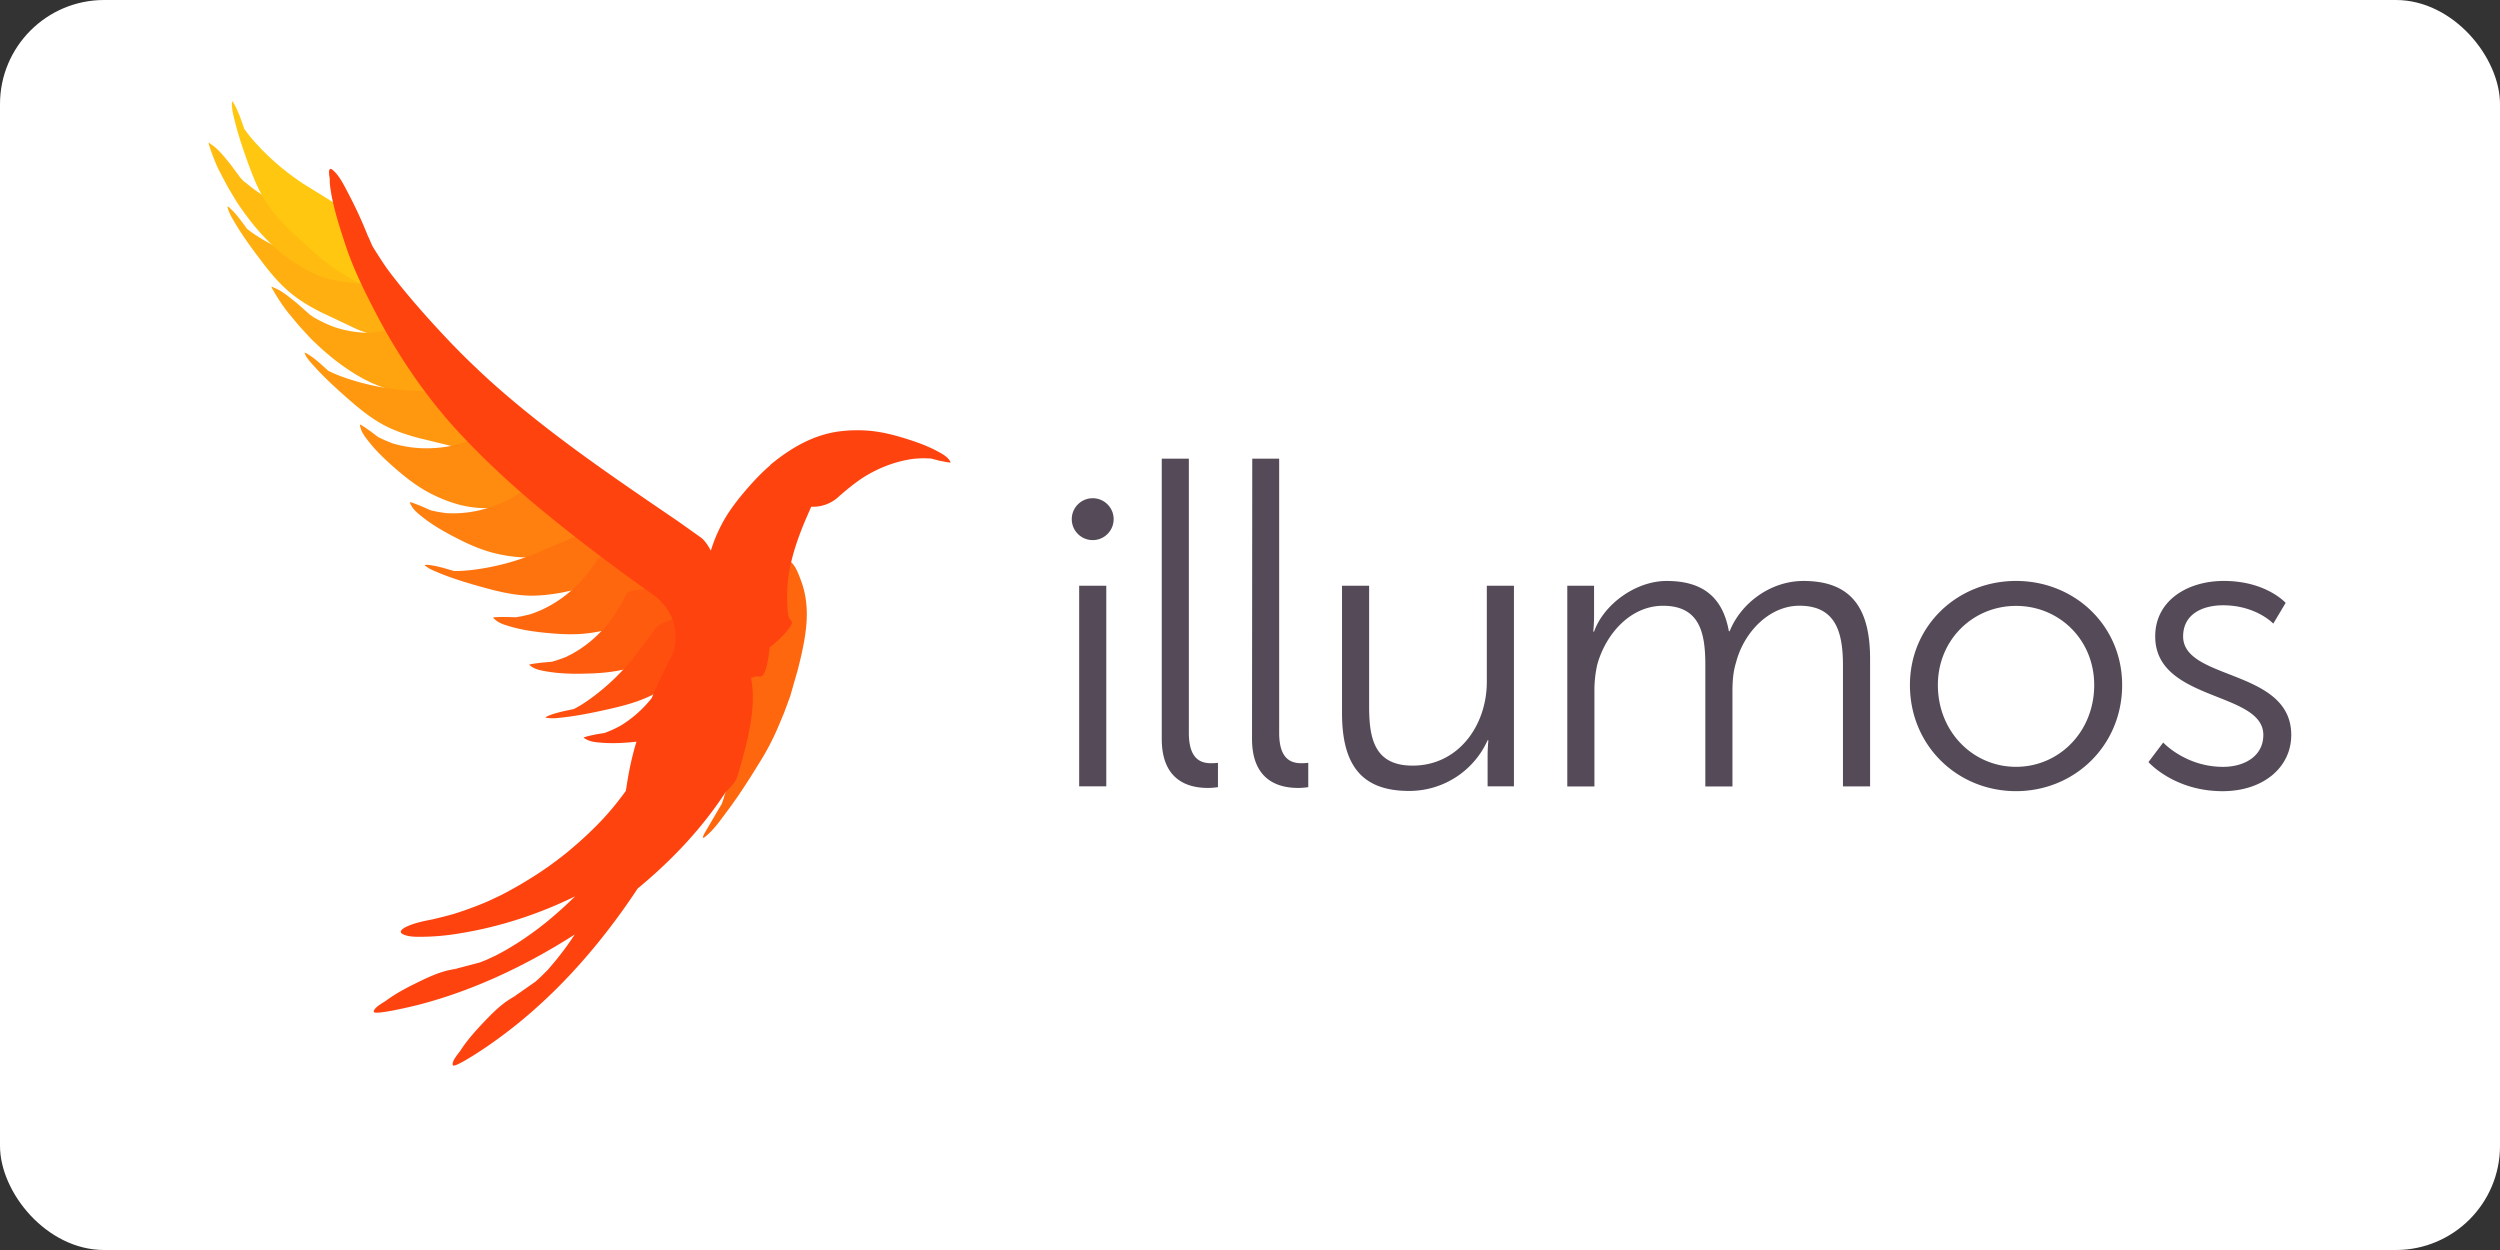 <?xml version="1.0" ?>
<svg xmlns="http://www.w3.org/2000/svg" xmlns:ns1="http://www.w3.org/1999/xlink" width="120" height="60">
  <rect width="100%" height="100%" fill="#333333" stroke="none"/>
  <rect width="120" height="60" rx="5" fill="white"/>
  <pattern x="-7.788" y="167.314" width="69" height="69" patternUnits="userSpaceOnUse" viewBox="2.125 -70.896 69 69" overflow="visible">
    <path fill="#f4ba60" d="M71.125-1.896h-69v-69h69z"/>
    <g fill="#fff">
      <use ns1:href="#B"/>
      <use ns1:href="#B" x="-7.667"/>
      <use ns1:href="#B" x="-15.332"/>
      <use ns1:href="#B" x="-23"/>
      <use ns1:href="#B" x="-30.667"/>
      <use ns1:href="#B" x="-38.332"/>
      <use ns1:href="#B" x="-46"/>
      <use ns1:href="#B" x="-53.667"/>
      <use ns1:href="#C"/>
      <path d="M69.44-71.653c.018.072.008.127-.026.2-.052.1-.113.062-.165.128a.63.63 0 0 0-.079.362c-.17.058-.01.227-.015.35-.002.05-.04.105-.045.16a.76.76 0 0 0 .068.37c.097.198.268.413.435.544.2.148.365.572.608.63.177.042.384-.104.543-.143.18-.043.397.01.57-.053.222-.08.127-.337.288-.45.104-.074.287-.01.406-.05.2-.07.34-.263.376-.46.016-.082.01-.145.04-.22.038-.103.1-.16.1-.293-.01-.062-.05-.12-.064-.187-.02-.114.002-.224 0-.337-.003-.2.017-.38-.078-.55-.38-.688-1.236-.93-1.975-.8-.18.034-.287.126-.442.207-.17.088-.14.166-.318.224-.08.026-.215.124-.215.224.002.115.005.05.012.17-.02.01-.02-.005-.03-.025m-68.94-.01c.018.072.008.127-.026.2-.052.1-.113.062-.165.128a.63.63 0 0 0-.079.362c-.17.058-.01.227-.015.35-.002.05-.04.105-.045.16a.76.76 0 0 0 .068.37c.097.198.268.413.435.544.2.148.365.572.608.63.177.042.384-.104.543-.143.18-.043.397.01.57-.053.222-.08.127-.337.288-.45.104-.074.287-.01.406-.05.2-.07.34-.263.376-.46.016-.082.01-.145.04-.22.038-.103.1-.16.1-.293-.01-.062-.05-.12-.064-.187-.02-.114.002-.224 0-.337-.003-.2.017-.38-.078-.55-.38-.688-1.236-.93-1.975-.8-.18.034-.287.126-.442.207-.17.088-.14.166-.318.224-.08.026-.215.124-.215.224.003.116.006.052.013.17-.02.01-.02-.005-.03-.025"/>
      <use ns1:href="#B" x="7.668" y="7.653"/>
      <use ns1:href="#B" x="0.006" y="7.653"/>
      <use ns1:href="#B" x="-7.654" y="7.653"/>
      <use ns1:href="#B" x="-15.314" y="7.653"/>
      <use ns1:href="#B" x="-22.975" y="7.653"/>
      <use ns1:href="#B" x="-30.635" y="7.653"/>
      <use ns1:href="#B" x="-38.295" y="7.653"/>
      <use ns1:href="#B" x="-45.956" y="7.653"/>
      <use ns1:href="#B" x="-53.616" y="7.653"/>
      <path d="M.495-64c.018.072.007.127-.026.2-.053.1-.112.062-.165.128a.64.64 0 0 0-.079.362c-.17.058-.01.227-.015.35-.002.05-.04.105-.045.16-.01.12.017.266.068.37.097.198.268.413.435.544.2.148.365.572.608.63.177.042.384-.104.543-.143.18-.042.398.01.572-.052.222-.08.127-.337.288-.45.104-.074.287-.01.406-.05.2-.07.34-.263.376-.46.016-.082.01-.145.04-.22.04-.103.11-.16.1-.293-.01-.062-.052-.12-.064-.187-.022-.114.002-.224 0-.337-.003-.2.017-.38-.078-.55-.38-.688-1.236-.93-1.975-.79-.18.034-.287.126-.442.207-.17.088-.14.166-.318.224-.08.026-.216.124-.215.224.001.115.005.05.012.17-.02.01-.02-.005-.03-.025"/>
      <use ns1:href="#B" x="7.668" y="15.305"/>
      <use ns1:href="#B" x="0.006" y="15.305"/>
      <use ns1:href="#B" x="-7.654" y="15.305"/>
      <use ns1:href="#B" x="-15.314" y="15.305"/>
      <use ns1:href="#B" x="-22.975" y="15.305"/>
      <use ns1:href="#B" x="-30.635" y="15.305"/>
      <use ns1:href="#B" x="-38.295" y="15.305"/>
      <use ns1:href="#B" x="-45.956" y="15.305"/>
      <use ns1:href="#B" x="-53.616" y="15.305"/>
      <use ns1:href="#D"/>
      <use ns1:href="#B" x="7.668" y="22.958"/>
      <use ns1:href="#B" x="0.006" y="22.958"/>
      <use ns1:href="#B" x="-7.654" y="22.958"/>
      <use ns1:href="#B" x="-15.314" y="22.958"/>
      <use ns1:href="#B" x="-22.975" y="22.958"/>
      <use ns1:href="#B" x="-30.635" y="22.958"/>
      <use ns1:href="#B" x="-38.295" y="22.958"/>
      <use ns1:href="#B" x="-45.956" y="22.958"/>
      <use ns1:href="#B" x="-53.616" y="22.958"/>
      <use ns1:href="#B" x="-61.277" y="22.958"/>
      <use ns1:href="#B" x="7.668" y="30.611"/>
      <use ns1:href="#B" x="0.006" y="30.611"/>
      <use ns1:href="#B" x="-7.654" y="30.611"/>
      <use ns1:href="#B" x="-15.314" y="30.611"/>
      <use ns1:href="#B" x="-22.975" y="30.611"/>
      <use ns1:href="#B" x="-30.635" y="30.611"/>
      <use ns1:href="#B" x="-38.295" y="30.611"/>
      <use ns1:href="#B" x="-45.956" y="30.611"/>
      <use ns1:href="#E"/>
      <use ns1:href="#B" x="-61.277" y="30.611"/>
      <use ns1:href="#B" x="7.668" y="38.253"/>
      <use ns1:href="#B" x="0.006" y="38.253"/>
      <use ns1:href="#B" x="-7.654" y="38.253"/>
      <use ns1:href="#B" x="-15.314" y="38.253"/>
      <use ns1:href="#B" x="-22.975" y="38.253"/>
      <use ns1:href="#B" x="-30.635" y="38.253"/>
      <use ns1:href="#B" x="-38.295" y="38.253"/>
      <use ns1:href="#B" x="-45.956" y="38.253"/>
      <use ns1:href="#B" x="-53.616" y="38.253"/>
      <use ns1:href="#D" y="22.948"/>
      <use ns1:href="#B" x="7.668" y="45.917"/>
      <use ns1:href="#B" x="0.006" y="45.917"/>
      <use ns1:href="#B" x="-7.654" y="45.917"/>
      <use ns1:href="#B" x="-15.314" y="45.917"/>
      <use ns1:href="#B" x="-22.975" y="45.917"/>
      <use ns1:href="#B" x="-30.635" y="45.917"/>
      <use ns1:href="#B" x="-38.295" y="45.917"/>
      <use ns1:href="#B" x="-45.956" y="45.917"/>
      <use ns1:href="#B" x="-53.616" y="45.917"/>
      <use ns1:href="#B" x="-61.277" y="45.917"/>
      <use ns1:href="#B" x="7.668" y="53.569"/>
      <use ns1:href="#B" x="0.006" y="53.569"/>
      <use ns1:href="#B" x="-7.654" y="53.569"/>
      <use ns1:href="#B" x="-15.314" y="53.569"/>
      <use ns1:href="#B" x="-22.975" y="53.569"/>
      <use ns1:href="#B" x="-30.635" y="53.569"/>
      <use ns1:href="#B" x="-38.295" y="53.569"/>
      <use ns1:href="#B" x="-45.956" y="53.569"/>
      <use ns1:href="#B" x="-53.616" y="53.569"/>
      <path d="M.495-18.084c.018.072.007.127-.026.2-.053.1-.112.062-.165.128a.64.64 0 0 0-.079.362c-.17.058-.01.227-.015.35-.002.05-.04.105-.045.16a.76.76 0 0 0 .068.37c.097.198.268.413.435.544.2.148.365.572.608.63.177.042.384-.104.543-.143.18-.043.397.01.57-.053.222-.08.127-.337.288-.45.104-.074.287-.01.406-.05.2-.07.34-.263.376-.46.016-.082.01-.145.04-.22.04-.103.1-.16.1-.293-.01-.062-.052-.12-.064-.187-.022-.114.002-.224 0-.337-.003-.2.017-.38-.078-.55-.38-.688-1.236-.93-1.975-.8-.18.034-.287.126-.442.207-.17.088-.14.166-.318.224-.08.026-.216.124-.215.224.003.117.006.052.013.17-.02.01-.02-.005-.03-.025m68.95 7.643c.018.072.007.127-.026.2-.053.1-.112.062-.165.128a.64.64 0 0 0-.079.362c-.17.06-.01.228-.015.35-.002.05-.04.105-.045.16a.76.76 0 0 0 .068.37c.097.198.268.413.435.544.2.148.365.572.608.63.177.042.384-.104.543-.143.18-.043.397.01.57-.053.222-.08.127-.337.288-.45.104-.074.287-.01.406-.05.2-.07.34-.263.376-.46.016-.082.01-.145.04-.22.04-.103.1-.16.1-.293-.01-.062-.052-.12-.064-.187-.022-.114.002-.224 0-.337-.003-.2.017-.38-.078-.55-.38-.688-1.236-.93-1.975-.8-.18.034-.287.126-.442.207-.17.088-.14.166-.318.224-.08.026-.216.124-.215.224.001.115.005.05.012.17-.02.01-.02-.005-.03-.025"/>
      <use ns1:href="#B" x="0.006" y="61.223"/>
      <use ns1:href="#B" x="-7.654" y="61.223"/>
      <use ns1:href="#B" x="-15.314" y="61.223"/>
      <use ns1:href="#B" x="-22.975" y="61.223"/>
      <use ns1:href="#B" x="-30.635" y="61.223"/>
      <use ns1:href="#B" x="-38.295" y="61.223"/>
      <path d="M15.816-10.43c.018.072.007.127-.026.2-.053.1-.112.062-.165.128a.64.64 0 0 0-.079.362c-.17.058-.01.227-.015.35-.002.05-.04.105-.045.16a.76.76 0 0 0 .068.37c.097.198.268.413.435.544.2.148.365.572.608.63.177.042.384-.104.543-.143.18-.043.397.01.57-.053.222-.078.128-.336.3-.45.104-.074.287-.01.406-.05.2-.07.34-.263.376-.46.016-.082.01-.145.04-.22.04-.103.1-.16.1-.293-.01-.062-.052-.12-.064-.187-.022-.114.002-.224 0-.337-.003-.2.017-.38-.078-.55-.38-.688-1.236-.93-1.975-.8-.18.034-.287.126-.442.207-.17.088-.14.166-.318.224-.08.026-.216.124-.215.224.001.115.005.05.012.17-.02.01-.02-.005-.03-.025m-7.656-.01c.018.072.007.127-.026.2-.053.1-.112.062-.165.128s-.1.277-.08.363c-.17.058-.01.227-.015.35-.003.05-.04.105-.045.16a.76.76 0 0 0 .068.37c.097.198.268.413.435.544.2.148.365.572.608.63.177.042.384-.105.543-.143.18-.043.397.01.57-.053.222-.08.127-.337.288-.45.104-.074.287-.01.406-.05.2-.07.34-.263.376-.46.016-.082.01-.145.04-.22.04-.103.1-.16.1-.293-.01-.062-.052-.12-.064-.187-.022-.114.002-.224 0-.337-.003-.2.017-.38-.078-.55-.38-.688-1.236-.93-1.975-.8-.18.034-.287.126-.442.207-.17.088-.14.166-.318.224-.08.026-.216.124-.215.224.001.115.005.05.012.17-.02.01-.02-.005-.03-.025m-7.664.007c.018.072.007.127-.026.2-.053.1-.112.062-.165.128s-.1.277-.08.363c-.17.058-.01.227-.015.35-.002.05-.04.105-.045.16a.76.76 0 0 0 .068.37c.097.198.268.413.435.544.2.148.365.572.608.63.178.042.384-.105.543-.143.18-.043.398.01.572-.053.222-.08.127-.337.288-.45.104-.074.287-.01.406-.05.2-.07.34-.263.376-.46.016-.082.01-.144.04-.22.04-.103.1-.16.1-.293-.01-.062-.052-.12-.064-.187-.022-.114.002-.224 0-.337-.003-.2.017-.38-.078-.55-.38-.688-1.236-.93-1.975-.8-.18.034-.287.126-.442.207-.17.088-.14.166-.318.224-.08.026-.216.124-.215.224.001.115.005.05.012.17-.02.01-.02-.005-.03-.025"/>
      <use ns1:href="#C" x="69" y="68.875"/>
      <path d="M61.778-2.778c.018.072.007.127-.026.2-.052.1-.112.063-.165.128a.64.64 0 0 0-.079.362c-.17.058-.01.227-.015.35-.002.05-.04.105-.045.16a.76.76 0 0 0 .068.37c.097.198.268.413.435.544.2.148.365.572.608.63.178.042.384-.104.544-.143.18-.043.397.01.57-.053.222-.08.127-.337.288-.45.104-.074.287-.01.406-.05.2-.07.34-.263.376-.46.016-.082.01-.145.04-.22.04-.103.1-.16.1-.293-.01-.062-.052-.12-.064-.187-.022-.114.002-.224 0-.337-.003-.2.017-.38-.078-.55-.38-.688-1.236-.93-1.975-.8-.18.034-.287.126-.442.207-.17.088-.14.166-.318.224-.08.028-.216.125-.215.225.001.115.005.05.012.17-.02.01-.02-.005-.03-.025m-7.655-.012c.018.072.007.127-.026.2-.052.1-.112.063-.165.128a.64.64 0 0 0-.079.362c-.17.058-.01.227-.015.35-.002.05-.04.105-.045.16a.76.76 0 0 0 .068.37c.097.198.268.413.435.544.2.148.365.572.608.63.178.042.384-.104.543-.143.18-.043.397.01.57-.053.222-.08.127-.337.288-.45.104-.074.287-.01.406-.05.2-.07.34-.263.376-.46.016-.082.01-.145.04-.22.04-.103.1-.16.1-.293-.01-.062-.052-.12-.064-.187-.022-.114.002-.224 0-.337-.003-.2.017-.38-.078-.55-.38-.688-1.236-.93-1.975-.8-.18.034-.287.126-.442.207-.17.088-.14.166-.318.224-.08.028-.215.125-.214.225.001.115.005.05.012.17-.02.01-.02-.005-.03-.025m-7.655.008c.018.072.007.127-.026.2-.053.1-.112.062-.165.128a.64.64 0 0 0-.079.362c-.17.058-.01.227-.015.35-.002.05-.04.105-.045.16a.76.76 0 0 0 .068.37c.097.198.268.413.435.544.2.148.365.572.608.63.177.042.384-.104.543-.143.18-.043.397.01.57-.053.222-.08.127-.337.288-.45.104-.074.287-.01.406-.05.2-.07.34-.263.376-.46.016-.082.01-.145.04-.22.04-.103.1-.16.1-.293-.01-.062-.052-.12-.064-.187-.022-.114.002-.224 0-.337-.003-.2.017-.38-.078-.55-.38-.688-1.236-.93-1.975-.8-.18.034-.287.126-.442.207-.17.088-.14.166-.318.224-.08.028-.216.125-.215.225.001.115.005.05.012.17-.02.01-.02-.005-.03-.025m-7.655-.012c.018.072.007.127-.026.2-.053.1-.112.062-.165.128a.64.64 0 0 0-.079.362c-.17.058-.01.227-.015.35-.002.05-.04.105-.045.16a.76.76 0 0 0 .068.37c.097.198.268.413.435.544.2.148.365.572.608.63.178.042.384-.104.544-.143.18-.043.397.01.57-.053.222-.08.127-.337.288-.45.104-.074.287-.01.406-.05.2-.07.34-.263.376-.46.016-.082.01-.145.04-.22.04-.103.1-.16.1-.293-.01-.062-.052-.12-.064-.187-.022-.114.002-.224 0-.337-.003-.2.017-.38-.078-.55-.38-.688-1.236-.93-1.975-.8-.18.034-.287.126-.442.207-.17.088-.14.166-.318.224-.08.028-.216.125-.215.225.001.115.005.05.012.17-.02.01-.02-.005-.03-.025m-7.655.008c.018.072.007.127-.026.2-.053.1-.112.062-.165.128a.64.64 0 0 0-.079.362c-.17.058-.01.227-.015.35-.002.05-.04.105-.045.16a.76.76 0 0 0 .068.37c.097.198.268.413.435.544.2.148.365.572.608.63.177.042.384-.104.543-.143.18-.043.397.01.57-.053.222-.08.127-.337.288-.45.104-.074.287-.01.406-.05.2-.07.34-.263.376-.46.016-.082.01-.145.04-.22.04-.103.1-.16.1-.293-.01-.062-.052-.12-.064-.187-.022-.114.002-.224 0-.337-.003-.2.017-.38-.078-.55-.38-.688-1.236-.93-1.975-.8-.18.034-.287.126-.442.207-.17.088-.14.166-.318.224-.08.028-.215.125-.214.225.001.115.005.05.012.17-.02.01-.02-.005-.03-.025"/>
      <use ns1:href="#B" x="-38.295" y="68.875"/>
      <use ns1:href="#E" x="7.66" y="38.264"/>
      <path d="M8.156-2.778c.018.072.007.127-.026.2-.053.1-.112.063-.165.128a.64.64 0 0 0-.079.362c-.17.058-.01.227-.015.35-.003.05-.04.105-.045.16a.76.76 0 0 0 .068.37c.097.198.268.413.435.544.2.148.365.572.608.63.177.042.384-.104.543-.143.18-.043.397.01.57-.053.222-.08.127-.337.288-.45.104-.074.287-.01.406-.05.2-.07.34-.263.376-.46.016-.082.01-.145.04-.22.04-.103.1-.16.1-.293-.01-.062-.052-.12-.064-.187-.022-.114.002-.224 0-.337-.003-.2.017-.38-.078-.55-.38-.688-1.236-.93-1.975-.8-.18.036-.286.128-.44.2-.17.088-.14.166-.318.224-.082.026-.216.123-.215.223.001.115.005.05.01.17-.02.01-.02-.005-.03-.025M.495-2.778c.018.072.008.127-.026.2-.052.1-.113.063-.165.128a.63.63 0 0 0-.079.362c-.17.058-.01.227-.015.35-.002.05-.04.105-.045.16a.76.76 0 0 0 .068.37C.33-1 .5-.795.668-.664c.2.148.365.572.608.63.178.042.384-.104.543-.143.18-.043.398.01.572-.052.222-.08.127-.337.288-.45.104-.074.287-.01.406-.05.2-.07.34-.263.376-.46.016-.082.01-.145.04-.22.038-.103.1-.16.1-.293-.01-.062-.05-.12-.064-.187-.02-.114.002-.224 0-.337-.003-.2.017-.38-.078-.55-.38-.688-1.236-.93-1.975-.8-.18.035-.286.127-.442.208-.17.088-.14.166-.318.224-.08.026-.215.123-.215.223.002.115.005.05.012.17C.5-2.73.5-2.746.49-2.766"/>
    </g>
  </pattern>
  <path d="M19.56 16.13c-.128-.383-.35-.745-.567-1.083a10.06 10.06 0 0 0-.938-1.248c-.186-.2-.44-.526-.72-.63-.05-.02-.088-.04-.143-.037-.03-.01-.058-.01-.08-.01l-1.76-.454a12.24 12.24 0 0 1-2.341-.95c-.32-.172-.635-.355-.93-.565l-.216-.16c-.267-.36-.54-.76-.88-1.05l-.07-.038c.053.292.225.562.375.814.372.627.807 1.217 1.247 1.798.416.55.86 1.092 1.4 1.537.442.372.945.665 1.458.927l1.747.826c.748.29 1.508.518 2.3.64l-.103-.016c.043.003.084.014.124.03.238.084.14-.237.11-.33z" fill="#ffaf0f"/>
  <path d="M17.524 13.297c-.088-.394-.274-.777-.457-1.134a9.91 9.91 0 0 0-.813-1.334c-.142-.202-.302-.4-.478-.563l-.18-.133c-.548-.143-1.13-.083-1.68-.228a5.4 5.4 0 0 1-1.354-.566c-.242-.157-.478-.326-.697-.513L11.7 8.7l-.025-.024-.135-.143-.016-.023-.477-.642c-.293-.35-.606-.78-1.014-1l.07.04c-.026-.027-.057-.047-.093-.063.001.03.01.058.016.087a.5.5 0 0 0 .031.094c.13.405.283.8.47 1.18l.355.673.075.134.408.683c.368.55.753 1.066 1.2 1.554.43.47.908.915 1.438 1.268.506.336 1.043.65 1.625.832.563.177 1.16.194 1.74.286.105.05.162.017.17-.1l-.025-.22z" fill="#ffbb0f"/>
  <path d="M17.54 13.376c-.008-.404-.112-.816-.22-1.203-.138-.5-.31-.997-.523-1.47-.115-.256-.264-.634-.498-.816-.043-.033-.073-.063-.125-.078-.028-.018-.053-.028-.076-.033l-.268-.165.084.05-1.358-.84c-.706-.47-1.363-1-1.957-1.607-.254-.26-.5-.527-.72-.816l-.158-.22c-.148-.423-.29-.888-.528-1.265l-.056-.057c-.036.294.047.604.115.888.17.71.408 1.403.655 2.088.233.65.495 1.298.868 1.88.31.487.704.917 1.116 1.32l1.422 1.3c.627.498 1.285.943 2.006 1.295l-.093-.046c.04.016.076.038.11.066.2.15.205-.184.203-.282z" fill="#ffc70f"/>
  <path d="M21.7 18.546c-.167-.368-.428-.704-.68-1.016-.327-.405-.683-.8-1.07-1.138a4 4 0 0 0-.584-.452l-.202-.093c-.566-.028-1.122.15-1.69.122a5.4 5.4 0 0 1-1.44-.275 6.76 6.76 0 0 1-.789-.359l-.183-.102-.028-.018-.16-.11-.02-.02-.6-.53c-.36-.283-.753-.64-1.2-.78l.077.026c-.03-.022-.065-.035-.104-.043.007.03.02.054.033.08.017.037.033.063.052.09.21.37.44.723.7 1.057l.486.586.1.115.54.585c.473.462.956.888 1.493 1.273.517.37 1.077.71 1.67.945.564.225 1.154.42 1.76.48.587.057 1.176-.05 1.762-.078.113.028.162-.016.147-.132l-.07-.212z" fill="#ffa30f"/>
  <path d="M24.333 21.295c-.202-.35-.493-.66-.772-.947a10.16 10.16 0 0 0-1.169-1.036c-.225-.17-.537-.427-.83-.474-.053-.008-.094-.02-.148-.008a.22.22 0 0 0-.082.007l-.315-.016.098.003-1.592-.08c-.846-.07-1.678-.218-2.492-.462-.347-.104-.693-.22-1.026-.367l-.244-.114c-.334-.3-.682-.637-1.073-.852l-.076-.023c.1.275.333.506.53.722.49.54 1.035 1.03 1.582 1.51.518.455 1.06.897 1.67 1.228.507.275 1.06.462 1.614.616l1.878.46c.8.133 1.582.205 2.382.165l-.104.005a.37.37 0 0 1 .127.006c.25.035.1-.26.04-.345z" fill="#ff970f"/>
  <path d="M18.168 20.988l.292.138.353.145c.947.296 1.963.315 2.932.116l-.13.028a9.76 9.76 0 0 0 1.367-.415c.21-.078.464.128.616.236.4.277.742.614 1.07.96s.643.718.897 1.124c.004.006.366.57.2.628-1.226.42-2.502.612-3.77.264a6.93 6.93 0 0 1-1.301-.511c-.684-.348-1.278-.823-1.85-1.33-.4-.354-.802-.74-1.132-1.16-.18-.228-.377-.47-.424-.76l.016.1c-.012-.064-.026-.108-.024-.167.002-.05.556.36.51.322l.385.292z" fill="#ff8b0f"/>
  <path d="M20.686 24.5l.317.067.377.06c1 .07 1.982-.147 2.88-.564l-.12.057c.43-.206.84-.453 1.235-.72.185-.124.48.018.653.087.443.18.863.426 1.262.688s.79.55 1.13.886c.005.005.488.47.34.565-1.096.692-2.292 1.174-3.608 1.13a6.96 6.96 0 0 1-1.384-.196c-.746-.18-1.434-.506-2.11-.866-.47-.25-.95-.536-1.37-.868-.226-.18-.475-.37-.588-.643l.036.084c-.026-.06-.05-.1-.062-.157-.01-.048.624.22.57.196l.442.195z" fill="#ff7f0f"/>
  <path d="M31.04 26.81c-.334-.227-.73-.38-1.108-.515a10.07 10.07 0 0 0-1.504-.421c-.275-.054-.67-.15-.954-.064-.052.015-.093.023-.136.057-.03.012-.053.026-.07.042l-.3.123.09-.04-1.467.624c-.792.306-1.605.536-2.444.672-.358.058-.72.104-1.083.117l-.268.004c-.43-.123-.892-.276-1.34-.3l-.08.013c.22.2.52.3.792.418.677.27 1.38.476 2.083.67.665.183 1.346.344 2.038.376.577.026 1.155-.046 1.722-.15l1.9-.406c.77-.225 1.512-.506 2.215-.89l-.09.05a.38.38 0 0 1 .117-.051c.24-.078-.03-.274-.113-.33z" fill="#ff730f"/>
  <path d="M24.76 29.63l.318-.057.372-.087c.944-.31 1.78-.882 2.455-1.607l-.09.098a9.8 9.8 0 0 0 .873-1.131c.125-.185.453-.165.638-.165a7.37 7.37 0 0 1 1.428.162c.468.093.94.212 1.382.394.006.003.63.252.526.396-.754 1.054-1.682 1.95-2.917 2.404-.436.16-.897.27-1.356.338-.76.114-1.52.07-2.28-.008-.53-.055-1.083-.137-1.596-.288-.277-.08-.58-.163-.787-.374l.065.065c-.047-.046-.084-.073-.116-.122-.028-.04.66-.03.6-.033l.483.014z" fill="#ff670f"/>
  <path d="M26.48 31.767l.31-.095.36-.13c.9-.417 1.665-1.086 2.248-1.884l-.078.108c.277-.388.515-.802.733-1.226.102-.198.43-.217.614-.24.475-.057.96-.044 1.437-.007s.958.1 1.42.23c.006.002.655.176.57.33-.625 1.135-1.44 2.135-2.614 2.73-.414.2-.86.374-1.307.496-.74.202-1.5.25-2.265.26-.533.006-1.092-.01-1.62-.1-.285-.048-.594-.094-.826-.278.024.02-.02-.006-.057-.05-.032-.038.653-.108.593-.104l.482-.043z" fill="#ff5b0f"/>
  <path d="M35.125 29.297c-.413-.036-.837.02-1.235.078a10.27 10.27 0 0 0-1.522.337c-.266.08-.657.182-.852.383-.036.037-.067.062-.085.11-.02.024-.03.046-.037.067l-.18.236.054-.074-.91 1.2a10.77 10.77 0 0 1-1.72 1.68c-.275.213-.558.417-.862.593l-.23.126c-.437.095-.917.178-1.31.363l-.06.047c.3.066.617.02.91-.014.73-.085 1.447-.236 2.156-.396.672-.152 1.344-.33 1.954-.62.51-.242.964-.567 1.39-.913l1.394-1.203c.533-.54 1.014-1.114 1.403-1.756l-.05.083c.018-.036.042-.068.072-.096.162-.175-.18-.214-.28-.223z" fill="#ff4f0f"/>
  <path d="M38.7 28.95c-.04-.38-.126-.753-.26-1.103-.11-.287-.22-.616-.444-.843.02.04.015.035-.008-.008-.16-.013-.31.04-.446.155l-.35.257c-.486.394-.914.842-1.308 1.293s-.77.926-1.056 1.418c-.033.06-.405.658-.183.71.18.043.268.17.34.303.282.57.48 1.2.544 1.846.085.867-.02 1.763-.18 2.664l-.47 2.184-.156.54-.08.228-.055.086-.73 1.245s-.252.43-.015.243c.43-.34.734-.798 1.038-1.2.583-.772 1.09-1.575 1.583-2.376a12.21 12.21 0 0 0 .92-1.776l.26-.623.286-.775.364-1.27c.27-1.065.517-2.173.406-3.197z" fill="#ff670f"/>
  <path d="M45.562 22.068l.042.07c-.132-.227-.384-.357-.613-.48-.425-.23-.902-.408-1.368-.557-.667-.214-1.342-.395-2.058-.436a6.71 6.71 0 0 0-1.315.047c-1.236.172-2.3.797-3.267 1.594-.01.007-.008.018-.012.028-.364.308-.705.663-1.02 1.02-.513.585-.996 1.192-1.352 1.895a7.42 7.42 0 0 0-.479 1.183c-.134-.253-.294-.5-.49-.64l-1.098-.78c-3.13-2.133-6.265-4.25-9.082-6.796L23.216 18l-.174-.162-.488-.466c-.322-.313-.64-.63-.95-.957-.65-.682-1.288-1.385-1.898-2.106a29.3 29.3 0 0 1-.938-1.162l-.154-.205-.038-.052c-.127-.18-.247-.364-.367-.548l-.272-.428-.08-.14c-.312-.74-.13-.272-.15-.324a20.79 20.79 0 0 0-.959-2.109c-.2-.378-.432-.882-.766-1.173-.29-.252-.16.365-.157.4l.003.025a2.88 2.88 0 0 0 .026.415c.035.23.073.46.125.688.165.724.387 1.412.622 2.117.384 1.15.935 2.252 1.496 3.322 1.024 1.952 2.317 3.854 3.8 5.48 1.33 1.45 2.788 2.786 4.31 4.033 1.537 1.26 3.13 2.46 4.75 3.62-.013 0 .008.01.042.03l.492.35c.538.462 1.222 1.352.815 2.692l-.397.792-.17.358c-.022.036-.03.057-.03.063a25.81 25.81 0 0 0-.429.958 5.68 5.68 0 0 1-1.483 1.316c-.138.076-.28.148-.423.213-.1.043-.2.08-.3.123-.063.027-.004.01-.475.088.06-.01-.616.123-.58.158.042.04.084.06.14.095l-.077-.05c.247.162.56.18.848.2.533.04 1.1.004 1.62-.053-.193.628-.335 1.276-.44 1.923l-.07.44c-.398.545-.823 1.07-1.3 1.556-.407.417-.833.816-1.28 1.19-.225.2-.454.375-.688.553l-.322.24-.174.125c-.498.344-.997.66-1.51.95-.256.145-.514.287-.778.417l-.43.203-.153.07c-.007.003-.01.005-.02.01a17.14 17.14 0 0 1-1.595.588l-.166.047-.37.097-.368.09-.127.03c-.42.083-.855.166-1.245.35-.1.047-.437.225-.184.357.296.155.744.13 1.06.127a11.6 11.6 0 0 0 1.728-.171c1.895-.31 3.755-.92 5.49-1.77l-.44.42c-.265.243-.535.482-.812.712l-.172.143-.387.3c-.26.195-.525.38-.794.56l-.178.115-.42.257-.18.105-.416.223-.042.02-.365.17-.053.024-.304.122-.934.247-.3.075c-.03.005-.064.01-.102.02-.612.105-1.222.4-1.768.67-.476.233-.95.49-1.38.802-.02.013-.04.03-.058.042s-.043.025-.063.04c-.086.058-.516.298-.5.475.017.183 1.886-.266 2.185-.344 2.64-.69 5.157-1.89 7.463-3.366-.122.186-.248.37-.377.552l-.165.223-.302.387-.133.164-.3.353-.024.026-.3.297-.044.044-.237.215-.8.56-.265.18a1.22 1.22 0 0 0-.084.053c-.537.313-1.005.805-1.424 1.248-.364.385-.717.792-1.01 1.235-.013.02-.027.04-.04.062s-.03.038-.045.058c-.06.085-.38.46-.3.62.08.165 1.673-.91 1.926-1.1 2.735-1.926 5.027-4.5 6.876-7.28l.07-.105c1.62-1.337 3.082-2.874 4.223-4.63.283-.28.493-.526.54-.678.78-2.562.873-3.77.677-4.79.132-.062.27-.1.42-.072.256.05.378-.736.393-.812a6.82 6.82 0 0 0 .08-.587 5.9 5.9 0 0 0 .731-.674c.04-.043.448-.473.306-.61-.116-.11-.147-.266-.164-.42a7.56 7.56 0 0 1 .075-1.977c.155-.862.45-1.68.788-2.48l.26-.595a1.8 1.8 0 0 0 .711-.109 1.78 1.78 0 0 0 .675-.439c.013-.008.027-.015.038-.025.332-.292.677-.567 1.045-.814.747-.474 1.585-.8 2.45-.913.16-.014.322-.025.483-.025.1.001.202.008.303.01.064.001.008-.006.433.103-.053-.014.567.125.552.084-.017-.05-.044-.082-.074-.13zM18.72 13.1zm3.155 33.417c-.017.001-.04.004-.06.007.18-.046.14-.023.06-.007zm2.434-.917c.206-.118.1-.055 0 0zm1.9-1.302c.278-.227.07-.055 0 0zm-1.488 3.534c-.016.006-.035.017-.053.028.154-.106.123-.07.053-.028zm1.942-1.692c.188-.228.08-.093 0 0z" fill="#ff430f"/>
  <path d="M51.8 28.115h1.302v9.63H51.8zm3.963-6.1h1.302V35.18c0 1.264.574 1.455 1.072 1.455.173 0 .325-.02.325-.02v1.168s-.23.038-.478.038c-.805 0-2.22-.248-2.22-2.355V22.025zm4.345 0H61.4V35.18c0 1.264.575 1.455 1.072 1.455.172 0 .325-.02.325-.02v1.168s-.23.038-.48.038c-.804 0-2.22-.248-2.22-2.355zm4.308 6.1h1.302v5.782c0 1.513.23 2.853 2.087 2.853 2.202 0 3.562-1.934 3.562-4.02v-4.615h1.302v9.63h-1.264V36.3c0-.422.038-.766.038-.766h-.038a4.12 4.12 0 0 1-3.772 2.431c-2.26 0-3.216-1.225-3.216-3.734v-6.127zm10.816 0h1.283v1.437c0 .42-.038.766-.038.766h.038c.46-1.302 1.99-2.432 3.484-2.432 1.78 0 2.7.823 2.987 2.413h.038c.517-1.302 1.915-2.413 3.542-2.413 2.336 0 3.198 1.36 3.198 3.734v6.127h-1.302v-5.8c0-1.57-.325-2.872-2.087-2.872-1.475 0-2.68 1.303-3.044 2.72-.134.422-.173.88-.173 1.398v4.556h-1.302v-5.8c0-1.455-.2-2.872-2.03-2.872-1.57 0-2.757 1.36-3.16 2.834a5.65 5.65 0 0 0-.134 1.283v4.556h-1.302v-9.63zm21.538-.23c2.815 0 5.093 2.145 5.093 4.997 0 2.9-2.28 5.093-5.093 5.093s-5.093-2.183-5.093-5.093c0-2.853 2.28-4.997 5.093-4.997zm0 8.923c2.068 0 3.752-1.685 3.752-3.925 0-2.183-1.684-3.8-3.752-3.8s-3.752 1.627-3.752 3.8c0 2.24 1.685 3.925 3.752 3.925zm7.064-1.167s1.072 1.168 2.872 1.168c1.034 0 1.934-.517 1.934-1.532 0-2.106-5.19-1.59-5.19-4.73 0-1.723 1.55-2.662 3.294-2.662 2.03 0 2.967 1.053 2.967 1.053l-.593.996s-.823-.88-2.413-.88c-.977 0-1.915.42-1.915 1.493 0 2.125 5.19 1.55 5.19 4.73 0 1.57-1.36 2.7-3.294 2.7-2.335 0-3.56-1.398-3.56-1.398zM52.45 23.915c-.555 0-1.005.45-1.005 1.005s.45 1.005 1.005 1.005 1.005-.45 1.005-1.005-.45-1.005-1.005-1.005z" fill="#544a58"/>
  <defs>
    <path id="B" d="M61.772-71.653c.018.072.007.127-.026.2-.053.1-.112.062-.165.128a.64.64 0 0 0-.079.362c-.17.058-.01.227-.015.35-.002.05-.04.105-.045.16-.01.12.017.266.068.37.097.198.268.413.435.544.2.148.365.572.608.63.177.042.384-.104.543-.143.18-.043.397.01.57-.053.222-.08.127-.337.288-.45.104-.074.287-.01.406-.05.2-.07.34-.263.376-.46.016-.082.01-.145.04-.22.04-.103.11-.16.1-.293-.01-.062-.052-.12-.064-.187-.022-.114.002-.224 0-.337-.003-.2.017-.38-.078-.55-.38-.688-1.236-.93-1.975-.79-.18.034-.287.126-.442.207-.17.088-.14.166-.318.224-.08.026-.216.124-.215.224.001.115.005.05.012.17-.02.01-.02-.005-.03-.025"/>
    <path id="C" d="M.44-71.653c.018.072.008.127-.026.2-.052.1-.113.063-.165.128a.63.63 0 0 0-.079.362c-.17.058-.01.227-.015.35-.002.05-.04.105-.045.16-.01.12.017.266.068.37.097.198.268.413.435.544.2.148.365.572.608.63.177.042.384-.104.543-.143.18-.043.397.01.57-.053.222-.08.127-.337.288-.45.104-.074.287-.01.406-.05.2-.07.34-.263.376-.46.016-.082.01-.145.04-.22.038-.103.11-.16.1-.293-.01-.062-.05-.12-.064-.187-.02-.114.002-.224 0-.337-.003-.2.017-.38-.078-.55-.38-.688-1.236-.93-1.975-.79-.18.034-.287.126-.442.207-.17.088-.14.166-.318.224-.08.026-.215.124-.215.224.002.115.005.05.012.17-.02.01-.02-.005-.03-.025"/>
    <path id="D" d="M.495-56.348c.018.072.007.127-.026.2-.053.1-.112.062-.165.128a.64.64 0 0 0-.079.362c-.17.058-.01.227-.015.35-.002.05-.04.105-.045.16-.01.12.017.266.068.37.097.198.268.413.435.544.2.148.365.572.608.63.177.042.384-.104.543-.143.18-.043.397.01.57-.053.222-.08.127-.337.288-.45.104-.074.287-.01.406-.05.2-.07.34-.263.376-.46.016-.082.01-.145.04-.22.04-.103.11-.16.1-.293-.01-.062-.052-.12-.064-.187-.022-.114.002-.224 0-.337-.003-.2.017-.38-.078-.55-.38-.688-1.236-.93-1.975-.79-.18.034-.287.126-.442.207-.17.088-.14.166-.318.224-.08.026-.216.124-.215.224l.013.17c-.02.01-.02-.005-.03-.025"/>
    <path id="E" d="M8.156-41.042c.018.072.007.127-.026.2-.053.1-.112.062-.165.128a.64.64 0 0 0-.079.362c-.17.058-.01.227-.015.35-.002.05-.04.105-.045.16-.01.12.017.266.068.37.097.198.268.413.435.544.2.148.365.572.608.63.177.042.384-.104.543-.143.18-.043.397.01.57-.053.222-.08.127-.337.288-.45.104-.074.287-.01.406-.05.2-.07.34-.263.376-.46.016-.082.01-.145.04-.22.04-.103.11-.16.1-.293-.01-.062-.052-.12-.064-.187-.022-.114.002-.224 0-.337-.003-.2.017-.38-.078-.55-.38-.688-1.236-.93-1.975-.79-.18.034-.287.126-.442.207-.17.088-.14.166-.318.224-.08.026-.216.124-.215.224.001.115.005.05.012.17-.02.012-.02-.004-.03-.024"/>
  </defs>
</svg>
